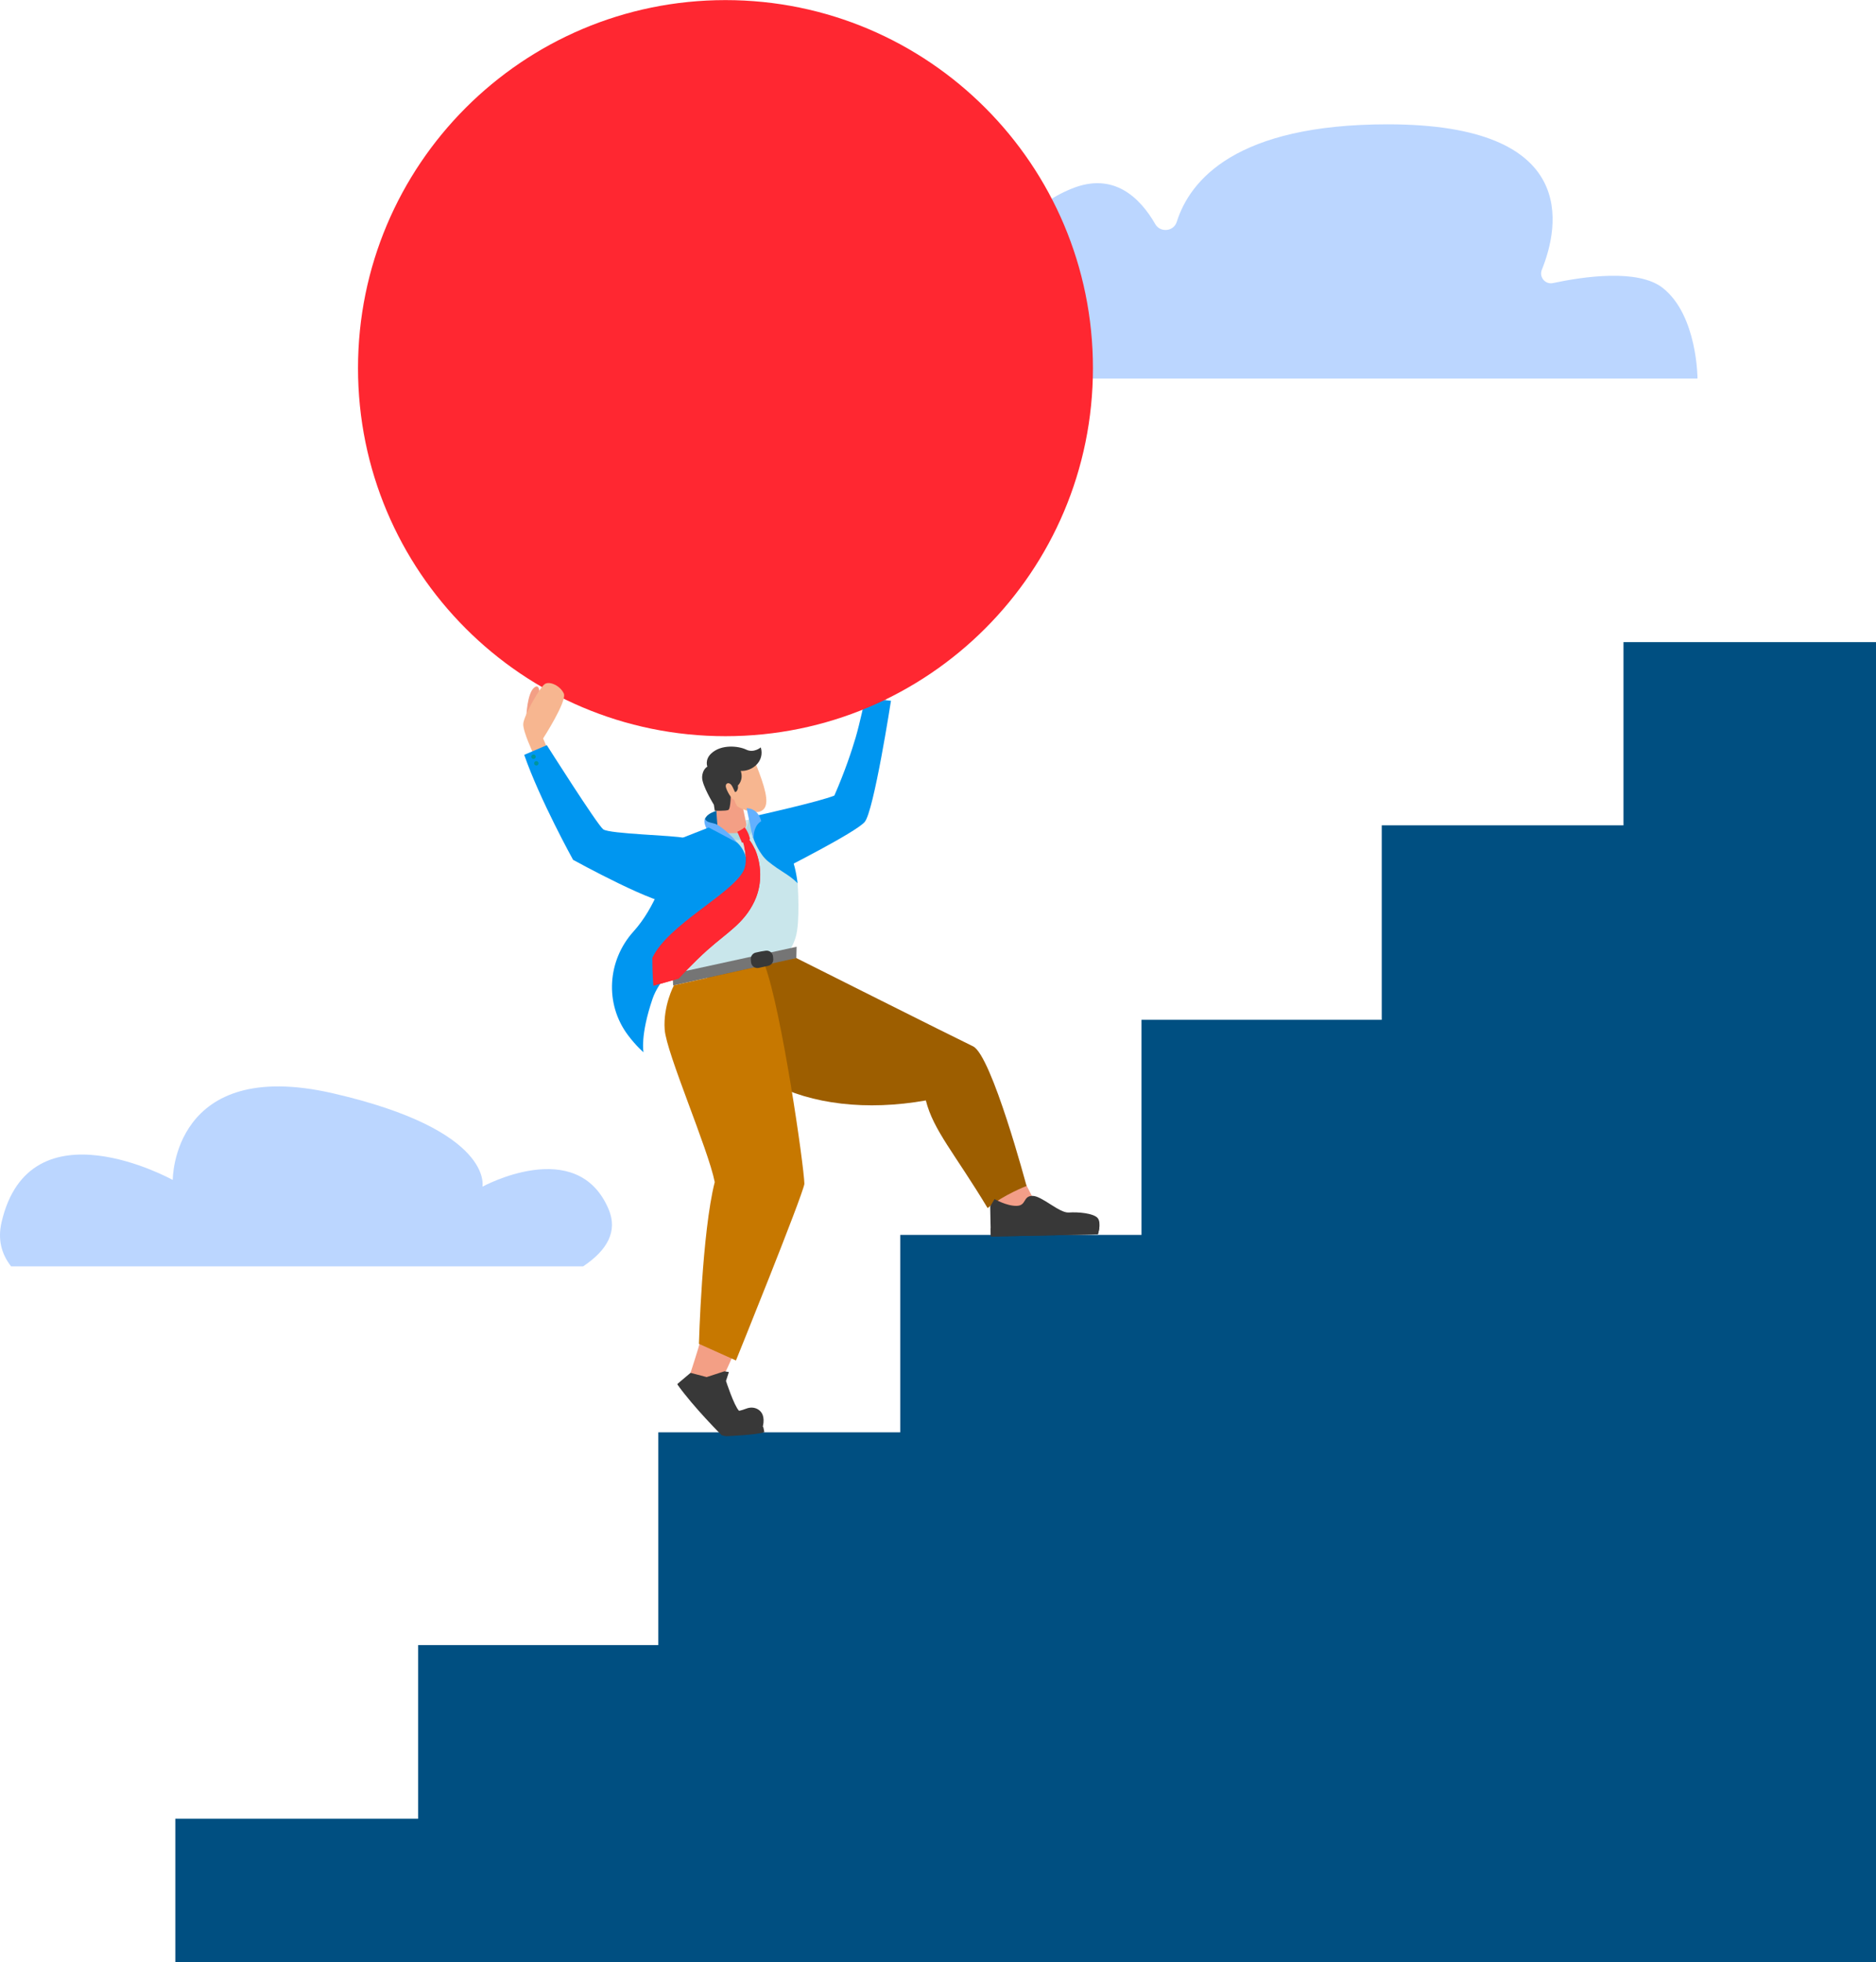 <svg width="331" height="346" viewBox="0 0 331 346" fill="none" xmlns="http://www.w3.org/2000/svg">
<g clip-path="url(#clip0_5057_1065)">
<path d="M79.388 90.966C79.743 90.966 80.031 90.678 80.031 90.323C80.031 89.968 79.743 89.68 79.388 89.68C79.033 89.68 78.745 89.968 78.745 90.323C78.745 90.678 79.033 90.966 79.388 90.966Z" fill="#00969D"/>
<path d="M286.446 113.226V145.532H243.796V179.825H201.406V217.752H158.839V252.563H116.152V290.078H73.78V320.704H30.935V346H73.78H73.865H116.152H116.711H158.839H159.082H201.406H201.77H244.336V346H286.446H286.727H331V113.226H286.446Z" fill="#004F81"/>
<path d="M67.166 58.596C67.166 58.193 66.84 57.867 66.438 57.867C66.036 57.867 65.71 58.193 65.71 58.596C65.71 58.999 66.036 59.325 66.438 59.325C66.84 59.325 67.166 58.999 67.166 58.596Z" fill="#00969D"/>
<path d="M299.505 66.755H160.349C160.349 66.755 152.802 57.199 160.349 50.769C164.513 47.22 169.431 47.588 173.004 48.63C175.331 49.31 177.652 47.738 178.163 45.365C179.009 41.437 181.617 36.296 189.107 33.258C196.477 30.269 201.138 34.833 203.835 39.522C204.723 41.064 207.085 40.832 207.62 39.135C209.956 31.733 218.097 21.921 244.846 21.921C278.867 21.921 275.087 40.024 272.047 47.549C271.519 48.855 272.636 50.209 274.013 49.914C279.261 48.791 289.001 47.336 293.37 50.769C299.505 55.589 299.505 66.755 299.505 66.755Z" fill="#BBD6FF"/>
<path d="M102.897 223.293C107.178 220.43 109.022 217.091 107.385 213.226C101.824 200.098 85.119 209.251 85.119 209.251C85.119 209.251 87.216 199.339 58.791 192.793C30.366 186.246 30.48 208.061 30.48 208.061C30.48 208.061 5.206 194.069 0.268 215.553C-0.426 218.575 0.261 221.131 1.953 223.293H102.897Z" fill="#BBD6FF"/>
<path d="M155.779 125.098L157.001 121.34C157.001 121.34 158.814 114.445 155.206 113.804C153.987 117.808 154.09 124.132 154.09 124.132L155.779 125.098Z" fill="#F7B690"/>
<path d="M133.425 143.843C133.425 143.843 144.558 141.369 147.212 140.285C149.106 135.953 150.279 132.383 150.971 130.047C151.662 127.712 152.643 123.16 152.643 123.16L157.203 123.562C157.203 123.562 154.182 143.106 152.551 144.955C150.92 146.803 138.111 153.263 138.111 153.263L133.425 143.843Z" fill="#0096F0"/>
<path d="M128.002 129.813C163.81 129.813 192.837 100.757 192.837 64.915C192.837 29.073 163.81 0.017 128.002 0.017C92.195 0.017 63.167 29.073 63.167 64.915C63.167 100.757 92.195 129.813 128.002 129.813Z" fill="#FF2731"/>
<path d="M178.542 204.001L183.481 213.643L176.831 216.49L171.234 205.435L178.542 204.001Z" fill="#F39E88"/>
<path d="M140.506 168.936C140.506 168.936 168.386 182.929 171.677 184.496C174.968 186.063 181.122 209.126 181.122 209.126C181.122 209.126 176.982 210.71 174.256 213.023C168.439 203.373 164.684 199.323 163.355 194.041C142.592 197.735 124.018 189.437 124.791 171.611C134.444 169.138 140.506 168.936 140.506 168.936Z" fill="#9D5E00"/>
<path d="M174.818 218.045L174.708 212.727L175.478 211.434C175.478 211.434 177.597 212.668 179.368 212.631C181.139 212.594 180.463 210.909 182.135 210.869C183.806 210.828 186.901 213.927 188.576 213.804C190.252 213.682 192.902 213.934 193.648 214.754C194.394 215.573 193.708 217.654 193.708 217.654L174.818 218.045Z" fill="#383838"/>
<path d="M193.988 216.179C193.944 216.937 193.708 217.654 193.708 217.654L174.818 218.045L174.788 216.577L193.988 216.179Z" fill="#383838"/>
<path d="M92.87 126.326C92.87 126.326 93 122.273 94.242 121.252C95.483 120.23 95.144 123.219 95.144 123.219L92.87 126.326Z" fill="#F39F85"/>
<path d="M96.443 131.656L95.827 130.215C95.827 130.215 100.07 123.63 99.483 122.299C98.895 120.969 97.052 120.066 96.163 120.594C95.273 121.122 92.356 126.306 92.32 127.683C92.283 129.06 94.104 132.89 94.104 132.89L96.443 131.656Z" fill="#F7B690"/>
<path d="M140.731 155.749C140.731 155.749 141.226 162.564 140.379 165.291C139.532 168.018 138.113 168.844 138.066 168.886C138.018 168.929 119.073 173.399 119.073 173.399L118.945 157.764L120.231 148.282L124.963 145.947L133.215 144.3L140.731 155.749Z" fill="#C9E6EB"/>
<path d="M118.674 171.715L140.553 166.946L140.506 168.936L118.767 173.777L118.674 171.715Z" fill="#757575"/>
<path d="M127.275 142.76C127.275 142.76 124.708 143.147 124.331 144.551C125.194 145.649 126.56 145.848 126.56 145.848L127.275 142.76Z" fill="#0069AA"/>
<path d="M123.436 236.844C123.483 237.039 121.596 242.818 121.596 242.818L124.097 244.475L127.624 242.786L130.36 236.769L123.436 236.844Z" fill="#F39F85"/>
<path d="M119.503 244.046L121.837 242.077L124.681 242.822L127.802 241.806L128.604 241.934L128.091 243.503C128.091 243.503 129.517 247.887 130.395 248.768C130.8 248.697 131.338 248.513 131.738 248.362C132.394 248.115 133.136 248.152 133.738 248.514C134.411 248.919 134.989 249.76 134.606 251.505C133.454 251.999 127.771 252.528 127.771 252.528L127.047 252.388C127.047 252.388 122.15 247.722 119.503 244.046Z" fill="#383838"/>
<path d="M120.412 243.388L119.546 244.145C122.299 248.071 127.347 253.088 127.347 253.088L128.08 253.252C128.08 253.252 133.709 253.021 134.86 252.528C134.762 252.142 134.74 251.747 134.606 251.505L128.052 252.179L120.412 243.388Z" fill="#383838"/>
<path d="M126.37 142.398C126.37 142.398 126.539 146.258 126.833 146.946C127.127 147.634 129.447 147.425 130.165 147.205C130.884 146.984 131.794 146.024 131.661 145.238C131.528 144.452 130.595 140.193 130.595 140.193L128.775 139.054L126.37 142.398Z" fill="#F39F85"/>
<path d="M132.145 144.458C132.145 144.458 131.874 146.018 131.315 146.405C130.756 146.792 130.312 146.9 130.312 146.9L128.321 146.922L129.208 148.051C129.208 148.051 130.196 148.176 130.838 148.054C131.48 147.932 131.382 147.875 131.939 147.552C132.495 147.229 132.804 146.359 132.804 146.359L132.526 144.146L132.145 144.458Z" fill="#AAD9E1"/>
<path d="M124.422 144.277C123.806 145.27 125.394 147.746 126.808 148.29C128.059 147.51 130.051 148.566 130.051 148.566C130.051 148.566 128.536 146.631 126.587 145.443C125.862 145.001 124.49 145.165 124.422 144.277Z" fill="#63B0FF"/>
<path d="M131.045 148.359C131.045 148.359 132.192 151.63 131.167 153.583C129.002 157.705 117.838 163.054 115.093 168.914C115.104 172.061 115.287 173.822 115.287 173.822L119.732 172.554C119.732 172.554 122.362 169.701 124.786 167.544C128.439 164.295 131.228 162.84 133.087 158.978C135.104 154.787 133.877 149.971 132.08 147.916C131.616 148.159 131.045 148.359 131.045 148.359Z" fill="#FF2731"/>
<path d="M133.037 148.108C133.037 148.108 133.936 150.601 135.519 151.887C137.809 153.749 139.261 154.219 140.731 155.749C139.766 147.887 135.817 144.554 133.793 144.271C133.793 144.271 132.076 146.154 133.037 148.108Z" fill="#0096F0"/>
<path d="M130.051 148.566C130.051 148.566 132.83 150.852 131.43 155.101C128.86 162.9 117.37 169.559 115.143 176.094C112.916 182.63 113.54 185.548 113.54 185.548C113.54 185.548 112.199 184.418 110.747 182.461C106.659 176.952 107.174 169.339 111.774 164.25C115.57 160.049 117.525 154.043 118.287 150.515C119.144 148.605 120.384 147.746 120.384 147.746L125.047 145.914L130.051 148.566Z" fill="#0096F0"/>
<path d="M118.904 173.746C118.904 173.746 116.972 177.38 117.277 181.551C117.583 185.722 124.968 202.623 126.108 208.439C123.852 217.286 123.319 236.961 123.319 236.961L129.852 239.895C129.852 239.895 141.532 211.064 141.926 208.761C141.869 205.633 137.884 178.009 134.932 170.177L118.904 173.746Z" fill="#C77800"/>
<path d="M121.819 148.34C123.003 149.269 123.587 150.765 123.445 152.264C123.138 155.484 120.792 158.393 118.957 159.218C116.736 160.217 101.115 151.616 101.115 151.616C101.115 151.616 95.247 141.02 92.49 133.101C94.381 132.309 96.48 131.393 96.48 131.393C96.48 131.393 105.348 145.383 106.423 146.227C107.498 147.071 119.119 147.288 120.731 147.759C121.134 147.876 121.498 148.088 121.819 148.34Z" fill="#0096F0"/>
<path d="M129.262 140.192C129.262 140.192 129.771 141.853 130.108 142.173C130.446 142.494 132.931 143.599 134.191 143.06C135.45 142.521 135.592 140.949 134.354 137.373C133.116 133.796 132.507 133.05 132.507 133.05L128.263 137.113L129.262 140.192Z" fill="#F7B690"/>
<path d="M129.39 139.614C129.88 139.675 129.893 139.668 130.089 139.312C130.286 138.957 130.19 138.497 130.19 138.497C130.19 138.497 131.239 137.602 130.701 135.934C132.792 136.027 134.95 134.193 134.232 131.788C134.232 131.788 133.014 132.832 131.673 132.186C130.333 131.539 127.286 131.185 125.496 132.855C124.305 133.965 124.807 135.184 124.807 135.184C124.807 135.184 123.928 135.618 123.883 137.051C123.837 138.485 125.954 141.899 125.954 141.899L126.112 142.954C126.112 142.954 128.039 143.02 128.497 142.824C128.955 142.628 128.955 139.684 128.955 139.684L129.39 139.614Z" fill="#383838"/>
<path d="M129.824 140.087C129.824 140.087 129.367 138.791 128.986 138.353C128.606 137.916 128.015 138.072 128.052 138.656C128.089 139.241 129.164 141.202 129.644 140.997C130.125 140.791 129.824 140.087 129.824 140.087Z" fill="#F7B690"/>
<path d="M130.092 146.666L130.91 148.581C130.91 148.581 131.779 148.516 132.325 147.976C132.267 147.278 131.545 145.945 131.349 145.898C131.007 146.274 130.092 146.666 130.092 146.666Z" fill="#FF2731"/>
<path d="M131.735 142.507C131.893 143.25 132.04 143.951 132.131 144.414C132.477 145.591 132.458 146.694 133.037 148.108C132.812 147.121 133.182 145.452 134.314 144.804C133.768 142.688 132.214 142.51 131.735 142.507Z" fill="#63B0FF"/>
<path d="M131.309 149.3C131.572 150.417 131.846 152.289 131.167 153.583C129.002 157.705 117.838 163.054 115.093 168.914C115.104 172.061 115.287 173.822 115.287 173.822L119.732 172.554C119.732 172.554 122.362 169.701 124.786 167.544C128.439 164.295 131.228 162.84 133.087 158.978C134.661 155.707 134.259 152.054 133.152 149.632C132.545 149.483 131.932 149.366 131.309 149.3Z" fill="#FF2731"/>
<path d="M132.473 169.167L132.515 169.657C132.572 170.338 133.214 170.813 133.881 170.667L135.545 170.304C136.101 170.183 136.48 169.667 136.43 169.099L136.391 168.658C136.334 168.016 135.754 167.552 135.116 167.637C134.6 167.706 133.964 167.813 133.312 167.978C132.78 168.113 132.428 168.619 132.473 169.167Z" fill="#383838"/>
<path d="M94.492 133.282C94.407 133.083 94.178 132.991 93.979 133.076C93.781 133.161 93.689 133.391 93.774 133.589C93.859 133.788 94.088 133.88 94.287 133.795C94.485 133.71 94.577 133.48 94.492 133.282Z" fill="#00959C"/>
<path d="M94.99 134.447C94.905 134.249 94.675 134.156 94.477 134.241C94.279 134.326 94.187 134.556 94.272 134.754C94.356 134.953 94.586 135.045 94.784 134.96C94.983 134.875 95.075 134.646 94.99 134.447Z" fill="#00959C"/>
</g>
<defs>
<clipPath id="clip0_5057_1065">
<rect width="331" height="346" fill="white"/>
</clipPath>
</defs>
</svg>
